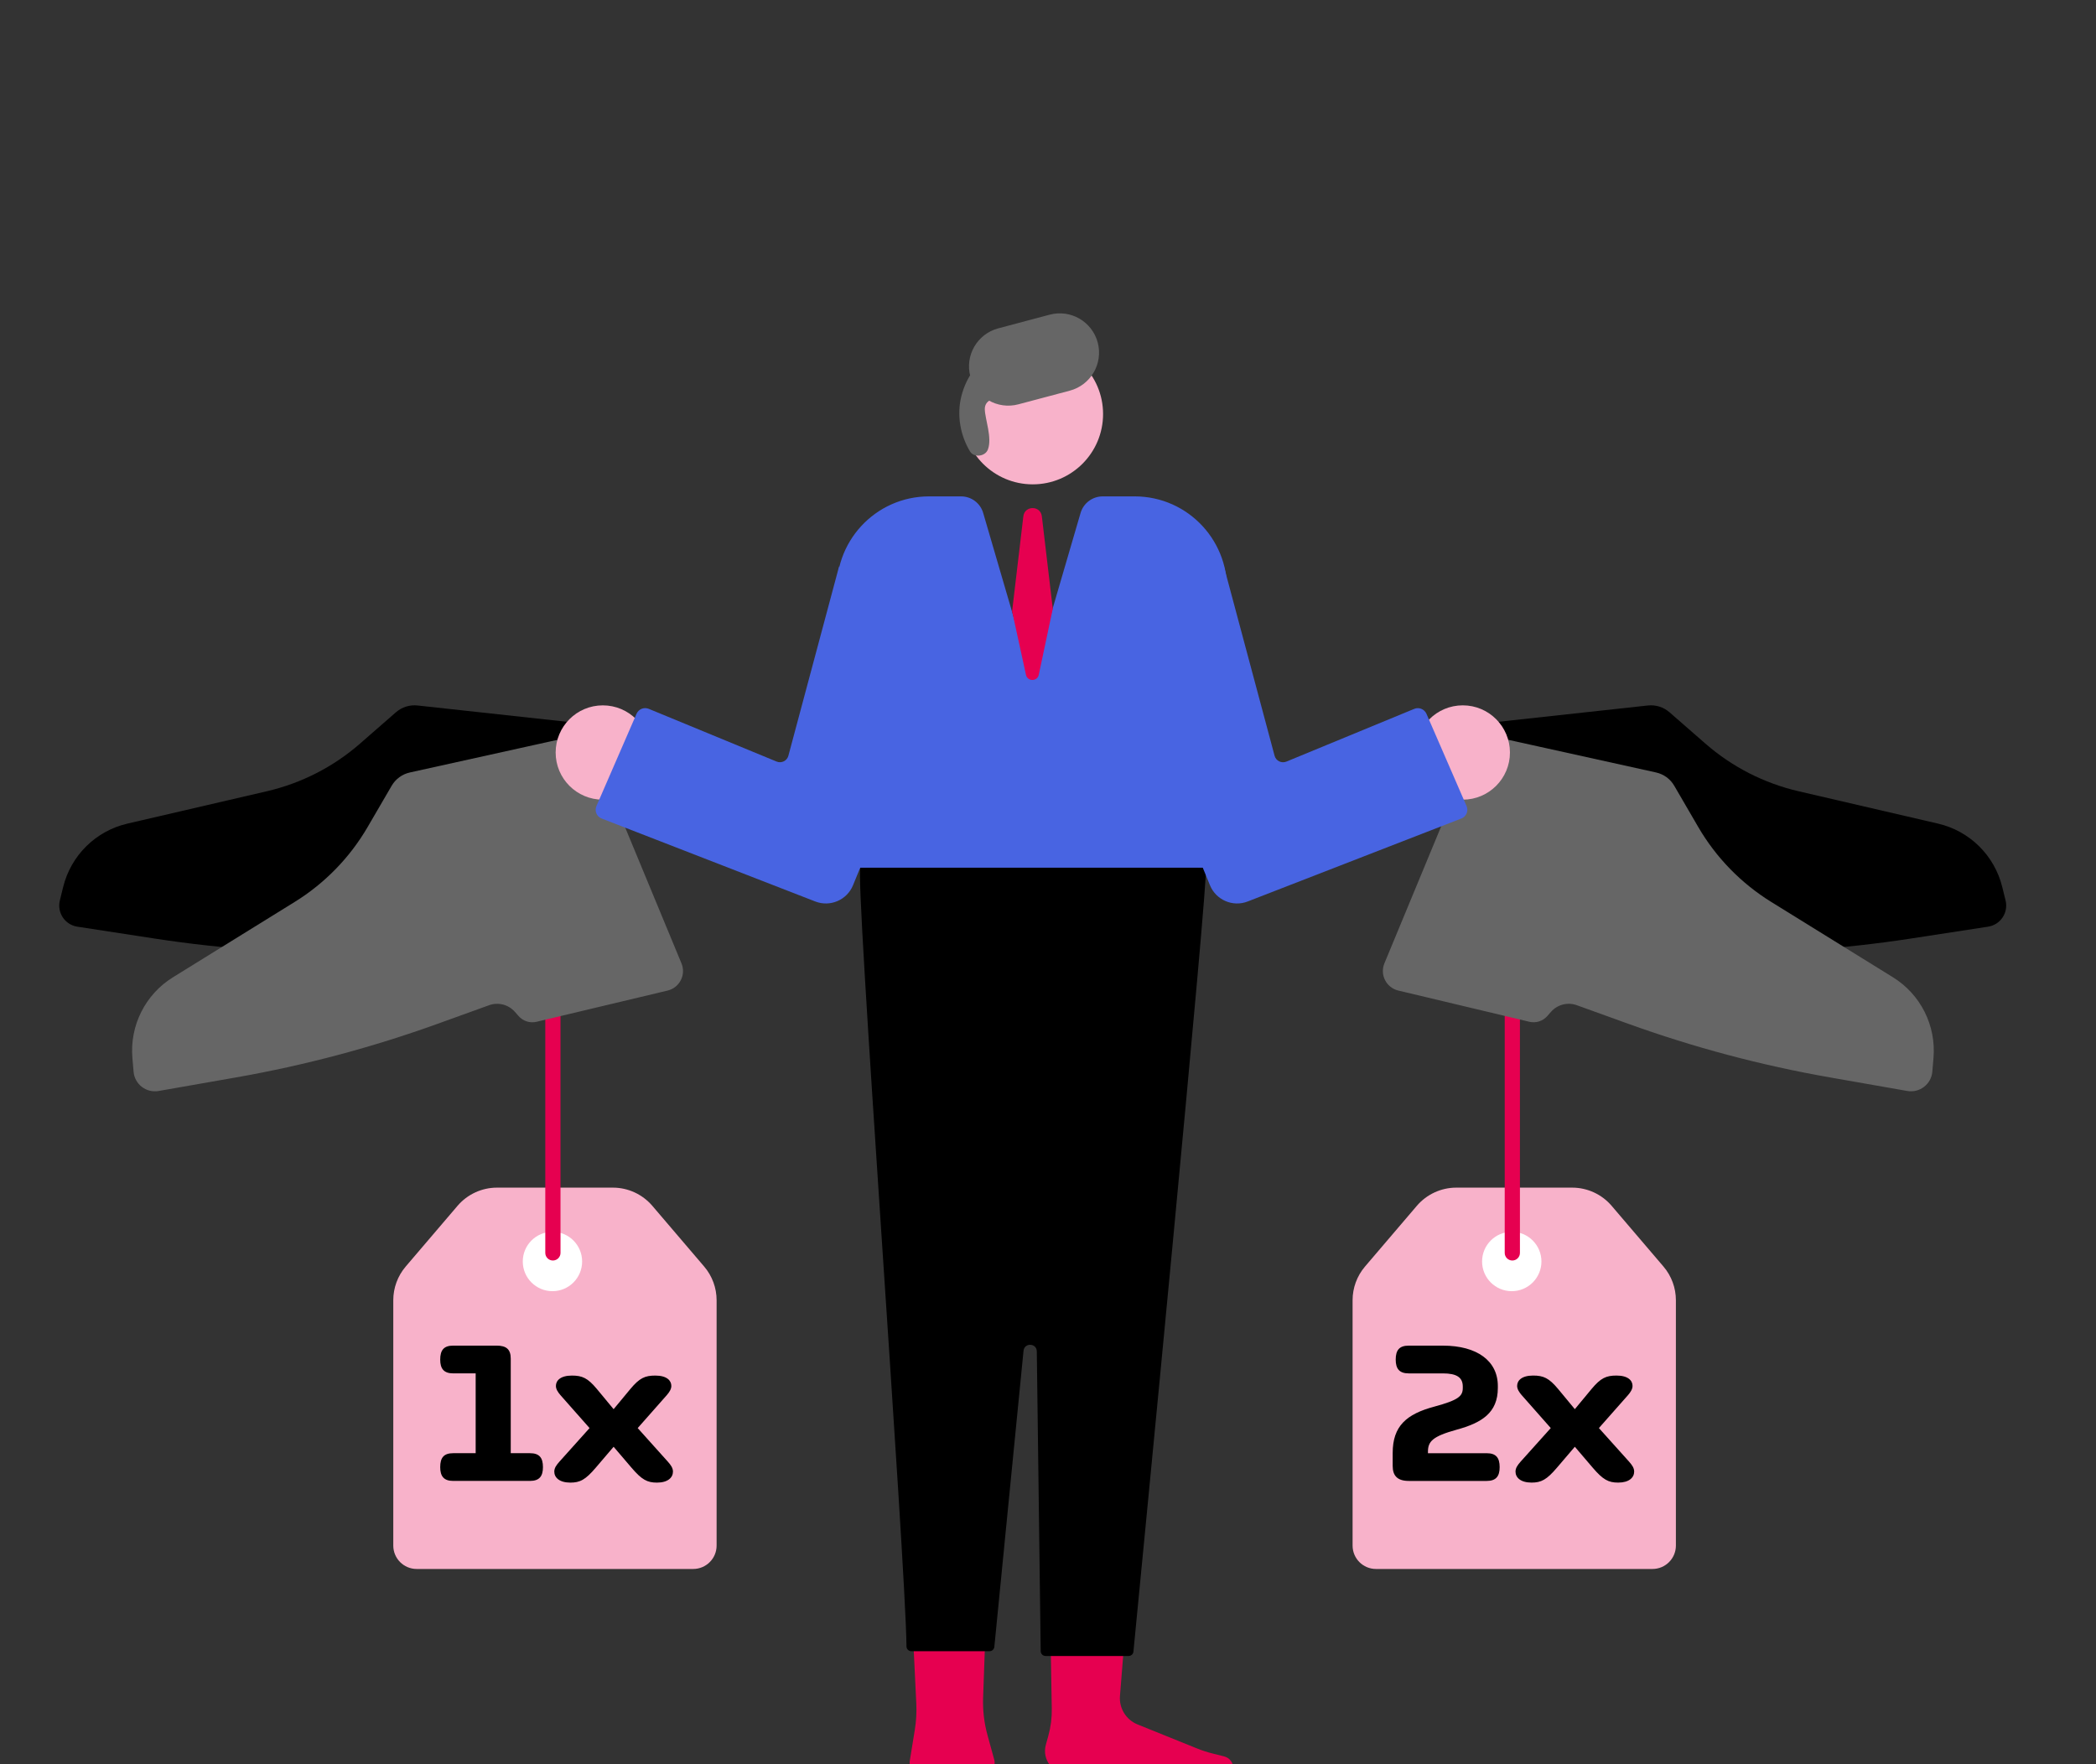 <svg xmlns="http://www.w3.org/2000/svg" width="120" height="101" viewBox="0 0 120 101" fill="none">
  <rect x="0" y="0" width="120" height="101" fill="#333333" stroke="none"/>
  <g clip-path="url(#clip0_11932_550993)">
    <path d="M56.921 100.739L56.536 99.34C56.343 98.641 56.26 97.917 56.285 97.194L56.422 93.35H52.259L52.46 97.542C52.483 98.035 52.456 98.531 52.377 99.019L52.087 100.811C52.023 101.208 52.328 101.568 52.731 101.568L56.294 101.564C56.724 101.564 57.036 101.153 56.921 100.739Z" fill="#E60050"/>
    <path d="M68.498 100.088L65.128 98.727C64.472 98.462 64.064 97.802 64.12 97.098L64.42 93.347H60.139L60.216 97.823C60.226 98.342 60.16 98.859 60.024 99.358L59.875 99.9C59.647 100.736 60.276 101.561 61.143 101.561H70.263C70.451 101.561 70.604 101.408 70.604 101.22C70.604 100.907 70.391 100.636 70.089 100.558L69.458 100.4C69.133 100.32 68.811 100.216 68.498 100.088Z" fill="#E60050"/>
    <path d="M52.177 94.535C52.024 94.535 51.9 94.413 51.898 94.261C51.857 89.391 48.9 49.677 49.266 49.677C52.026 49.669 56.411 47.739 60.327 47.739C63.712 47.739 66.648 49.669 69.035 49.677C69.265 49.673 65.241 90.959 64.891 94.559C64.877 94.702 64.757 94.808 64.614 94.808H59.861C59.708 94.808 59.584 94.686 59.582 94.534L59.359 77.368C59.353 76.888 58.647 76.857 58.599 77.335L56.928 94.282C56.915 94.425 56.795 94.534 56.651 94.534L52.177 94.535Z" fill="black"/>
    <path d="M84.964 41.414L94.346 40.39C94.795 40.342 95.242 40.483 95.582 40.779L97.638 42.573C99.163 43.905 100.994 44.84 102.966 45.299L110.956 47.153C112.767 47.573 114.188 48.976 114.633 50.782L114.823 51.552C114.995 52.251 114.531 52.946 113.82 53.054L109.377 53.737C105.43 54.343 101.437 54.608 97.446 54.529L94.32 54.467C93.763 54.455 93.258 54.786 93.045 55.301L92.923 55.595C92.776 55.953 92.441 56.199 92.056 56.234L84.374 56.946C83.669 57.012 83.073 56.431 83.12 55.725L84.008 42.409C84.045 41.89 84.448 41.472 84.964 41.414Z" fill="black"/>
    <path d="M64.964 28.419H63.131C62.545 28.419 62.03 28.806 61.865 29.367L59.227 38.396H58.927L56.289 29.367C56.125 28.804 55.61 28.419 55.023 28.419H53.19C50.103 28.419 47.674 31.055 47.924 34.131L49.19 49.678H68.968L70.234 34.131C70.48 31.053 68.051 28.419 64.964 28.419Z" fill="#4864E2"/>
    <path d="M58.588 29.56L57.945 34.996L58.739 38.635C58.824 39.028 59.387 39.028 59.471 38.633L60.274 34.853L59.648 29.56C59.575 28.931 58.663 28.931 58.588 29.56Z" fill="#E60050"/>
    <path d="M59.127 27.73C61.351 27.73 63.153 25.928 63.153 23.704C63.153 21.481 61.351 19.679 59.127 19.679C56.904 19.679 55.102 21.481 55.102 23.704C55.102 25.928 56.904 27.73 59.127 27.73Z" fill="#F8B2CA"/>
    <path d="M56.382 23.438C56.398 24.009 56.812 25.062 56.56 25.732C56.404 26.151 55.755 26.204 55.542 25.855C54.995 24.959 54.762 23.79 55.039 22.689C55.612 20.395 57.83 19.118 60.11 19.681C60.874 19.871 61.227 20.003 61.645 20.688C62.63 22.306 58.939 22.689 57.296 22.768C56.721 22.794 56.371 23.006 56.382 23.438Z" fill="#666666"/>
    <path d="M90.01 67.994H83.376C82.507 67.994 81.682 68.375 81.117 69.035L78.148 72.513C77.689 73.052 77.438 73.735 77.438 74.441V88.487C77.438 89.226 78.037 89.826 78.777 89.826H94.609C95.349 89.826 95.948 89.226 95.948 88.487V74.441C95.948 73.735 95.697 73.052 95.238 72.513L92.269 69.035C91.706 68.375 90.879 67.994 90.01 67.994Z" fill="#F8B2CA"/>
    <path d="M81.751 83.199H85.115C85.649 83.199 85.858 83.454 85.858 83.998C85.858 84.521 85.649 84.786 85.115 84.786H80.662C80.011 84.786 79.734 84.496 79.734 83.928V83.185C79.734 81.643 80.522 80.957 82.123 80.53C83.491 80.158 83.747 79.938 83.747 79.463V79.382C83.747 78.859 83.398 78.629 82.611 78.629H80.65C80.116 78.629 79.907 78.362 79.907 77.841C79.907 77.296 80.116 77.04 80.65 77.04H82.611C84.559 77.04 85.754 77.911 85.754 79.349V79.465C85.754 80.892 84.827 81.461 83.389 81.854C82.009 82.237 81.753 82.527 81.753 83.118V83.199H81.751Z" fill="black"/>
    <path d="M86.766 84.254C86.766 84.044 86.882 83.882 87.056 83.684L88.784 81.759L87.114 79.868C86.975 79.705 86.859 79.531 86.859 79.345C86.859 79.043 87.114 78.753 87.774 78.753C88.366 78.753 88.678 78.892 89.201 79.517L90.162 80.677L91.124 79.517C91.647 78.89 91.959 78.753 92.551 78.753C93.213 78.753 93.466 79.043 93.466 79.345C93.466 79.531 93.35 79.705 93.211 79.868L91.54 81.759L93.269 83.684C93.443 83.882 93.559 84.044 93.559 84.254C93.559 84.59 93.269 84.881 92.644 84.881C92.086 84.881 91.775 84.718 91.182 84.023L90.162 82.829L89.142 84.023C88.55 84.72 88.239 84.881 87.681 84.881C87.056 84.879 86.766 84.59 86.766 84.254Z" fill="black"/>
    <path d="M86.551 73.922C87.489 73.922 88.25 73.161 88.25 72.223C88.25 71.284 87.489 70.523 86.551 70.523C85.612 70.523 84.852 71.284 84.852 72.223C84.852 73.161 85.612 73.922 86.551 73.922Z" fill="white"/>
    <path d="M86.584 72.166C86.344 72.166 86.148 71.971 86.148 71.731V56.251C86.148 56.011 86.344 55.815 86.584 55.815C86.824 55.815 87.019 56.011 87.019 56.251V71.731C87.019 71.971 86.824 72.166 86.584 72.166Z" fill="#E60050"/>
    <path d="M85.595 42.188L94.808 44.224C95.249 44.32 95.629 44.597 95.855 44.988L97.227 47.346C98.245 49.095 99.68 50.568 101.402 51.635L108.376 55.951C109.957 56.93 110.853 58.713 110.696 60.567L110.629 61.356C110.569 62.073 109.905 62.584 109.196 62.46L104.768 61.684C100.835 60.995 96.968 59.965 93.213 58.61L90.273 57.549C89.749 57.36 89.164 57.513 88.796 57.931L88.585 58.171C88.33 58.461 87.937 58.587 87.559 58.498L80.056 56.711C79.367 56.547 78.989 55.806 79.26 55.153L84.37 42.824C84.571 42.344 85.086 42.075 85.595 42.188Z" fill="#666666"/>
    <path d="M83.747 45.782C85.238 45.782 86.447 44.573 86.447 43.082C86.447 41.591 85.238 40.382 83.747 40.382C82.256 40.382 81.047 41.591 81.047 43.082C81.047 44.573 82.256 45.782 83.747 45.782Z" fill="#F8B2CA"/>
    <path d="M80.97 40.583L73.65 43.602C73.369 43.718 73.05 43.561 72.972 43.267L70.058 32.38L63.078 35.591L69.274 50.684C69.62 51.53 70.582 51.942 71.434 51.611L83.668 46.859C83.95 46.749 84.084 46.428 83.964 46.151L81.666 40.863C81.545 40.596 81.237 40.472 80.97 40.583Z" fill="#4864E2"/>
    <path d="M33.285 41.414L23.904 40.39C23.455 40.342 23.008 40.483 22.667 40.779L20.612 42.573C19.087 43.905 17.256 44.84 15.283 45.299L7.294 47.153C5.482 47.573 4.061 48.976 3.616 50.782L3.427 51.552C3.254 52.251 3.719 52.946 4.429 53.054L8.873 53.737C12.819 54.343 16.812 54.608 20.803 54.529L23.929 54.467C24.487 54.455 24.992 54.786 25.205 55.301L25.327 55.595C25.474 55.953 25.808 56.199 26.194 56.234L33.876 56.946C34.58 57.012 35.176 56.431 35.13 55.725L34.241 42.409C34.205 41.89 33.802 41.472 33.285 41.414Z" fill="black"/>
    <path d="M28.454 67.994H35.089C35.958 67.994 36.782 68.375 37.347 69.035L40.316 72.513C40.775 73.052 41.027 73.735 41.027 74.441V88.487C41.027 89.226 40.427 89.826 39.687 89.826H23.855C23.116 89.826 22.516 89.226 22.516 88.487V74.441C22.516 73.735 22.767 73.052 23.226 72.513L26.195 69.035C26.76 68.375 27.585 67.994 28.454 67.994Z" fill="#F8B2CA"/>
    <path d="M29.241 77.782V83.198H30.342C30.876 83.198 31.085 83.453 31.085 83.997C31.085 84.52 30.876 84.785 30.342 84.785H25.946C25.412 84.785 25.203 84.518 25.203 83.997C25.203 83.451 25.412 83.198 25.946 83.198H27.233V78.628H25.946C25.412 78.628 25.203 78.361 25.203 77.84C25.203 77.294 25.412 77.039 25.946 77.039H28.439C28.985 77.041 29.241 77.248 29.241 77.782Z" fill="black"/>
    <path d="M31.734 84.254C31.734 84.046 31.851 83.883 32.025 83.686L33.753 81.76L32.083 79.869C31.943 79.706 31.827 79.532 31.827 79.346C31.827 79.044 32.083 78.754 32.743 78.754C33.335 78.754 33.647 78.893 34.169 79.518L35.131 80.678L36.093 79.518C36.616 78.891 36.927 78.754 37.52 78.754C38.181 78.754 38.435 79.044 38.435 79.346C38.435 79.532 38.319 79.706 38.179 79.869L36.509 81.76L38.238 83.686C38.412 83.883 38.528 84.046 38.528 84.254C38.528 84.591 38.238 84.882 37.612 84.882C37.055 84.882 36.743 84.719 36.151 84.024L35.131 82.83L34.111 84.024C33.519 84.721 33.207 84.882 32.65 84.882C32.025 84.88 31.734 84.591 31.734 84.254Z" fill="black"/>
    <path d="M31.629 73.922C32.568 73.922 33.328 73.161 33.328 72.223C33.328 71.284 32.568 70.523 31.629 70.523C30.691 70.523 29.93 71.284 29.93 72.223C29.93 73.161 30.691 73.922 31.629 73.922Z" fill="white"/>
    <path d="M31.654 72.166C31.414 72.166 31.219 71.971 31.219 71.731V56.251C31.219 56.011 31.414 55.815 31.654 55.815C31.894 55.815 32.09 56.011 32.09 56.251V71.731C32.09 71.971 31.894 72.166 31.654 72.166Z" fill="#E60050"/>
    <path d="M32.681 42.188L23.468 44.225C23.027 44.321 22.648 44.598 22.422 44.989L21.049 47.346C20.031 49.096 18.597 50.569 16.874 51.636L9.901 55.952C8.32 56.931 7.423 58.714 7.58 60.568L7.648 61.358C7.708 62.074 8.372 62.585 9.08 62.461L13.509 61.685C17.442 60.995 21.308 59.966 25.063 58.611L28.003 57.55C28.528 57.361 29.112 57.514 29.48 57.932L29.691 58.172C29.947 58.462 30.34 58.588 30.717 58.499L38.221 56.712C38.91 56.548 39.287 55.806 39.016 55.154L33.907 42.825C33.703 42.345 33.188 42.076 32.681 42.188Z" fill="#666666"/>
    <path d="M34.513 45.783C36.004 45.783 37.212 44.574 37.212 43.083C37.212 41.592 36.004 40.383 34.513 40.383C33.021 40.383 31.812 41.592 31.812 43.083C31.812 44.574 33.021 45.783 34.513 45.783Z" fill="#F8B2CA"/>
    <path d="M37.14 40.581L44.46 43.6C44.74 43.717 45.06 43.56 45.137 43.266L48.039 32.429L55.032 35.591L48.836 50.684C48.489 51.53 47.528 51.942 46.676 51.611L34.442 46.86C34.159 46.749 34.026 46.428 34.146 46.151L36.443 40.864C36.563 40.594 36.871 40.471 37.14 40.581Z" fill="#4864E2"/>
    <path d="M61.251 22.365L58.305 23.148C57.105 23.468 55.872 22.754 55.553 21.552C55.233 20.352 55.948 19.119 57.15 18.799L60.095 18.016C61.295 17.696 62.528 18.41 62.848 19.612C63.165 20.812 62.451 22.045 61.251 22.365Z" fill="#666666"/>
  </g>
  <defs>
    <clipPath id="clip0_11932_550993">
      <rect width="120" height="101" fill="white"/>
    </clipPath>
  </defs>
</svg>
